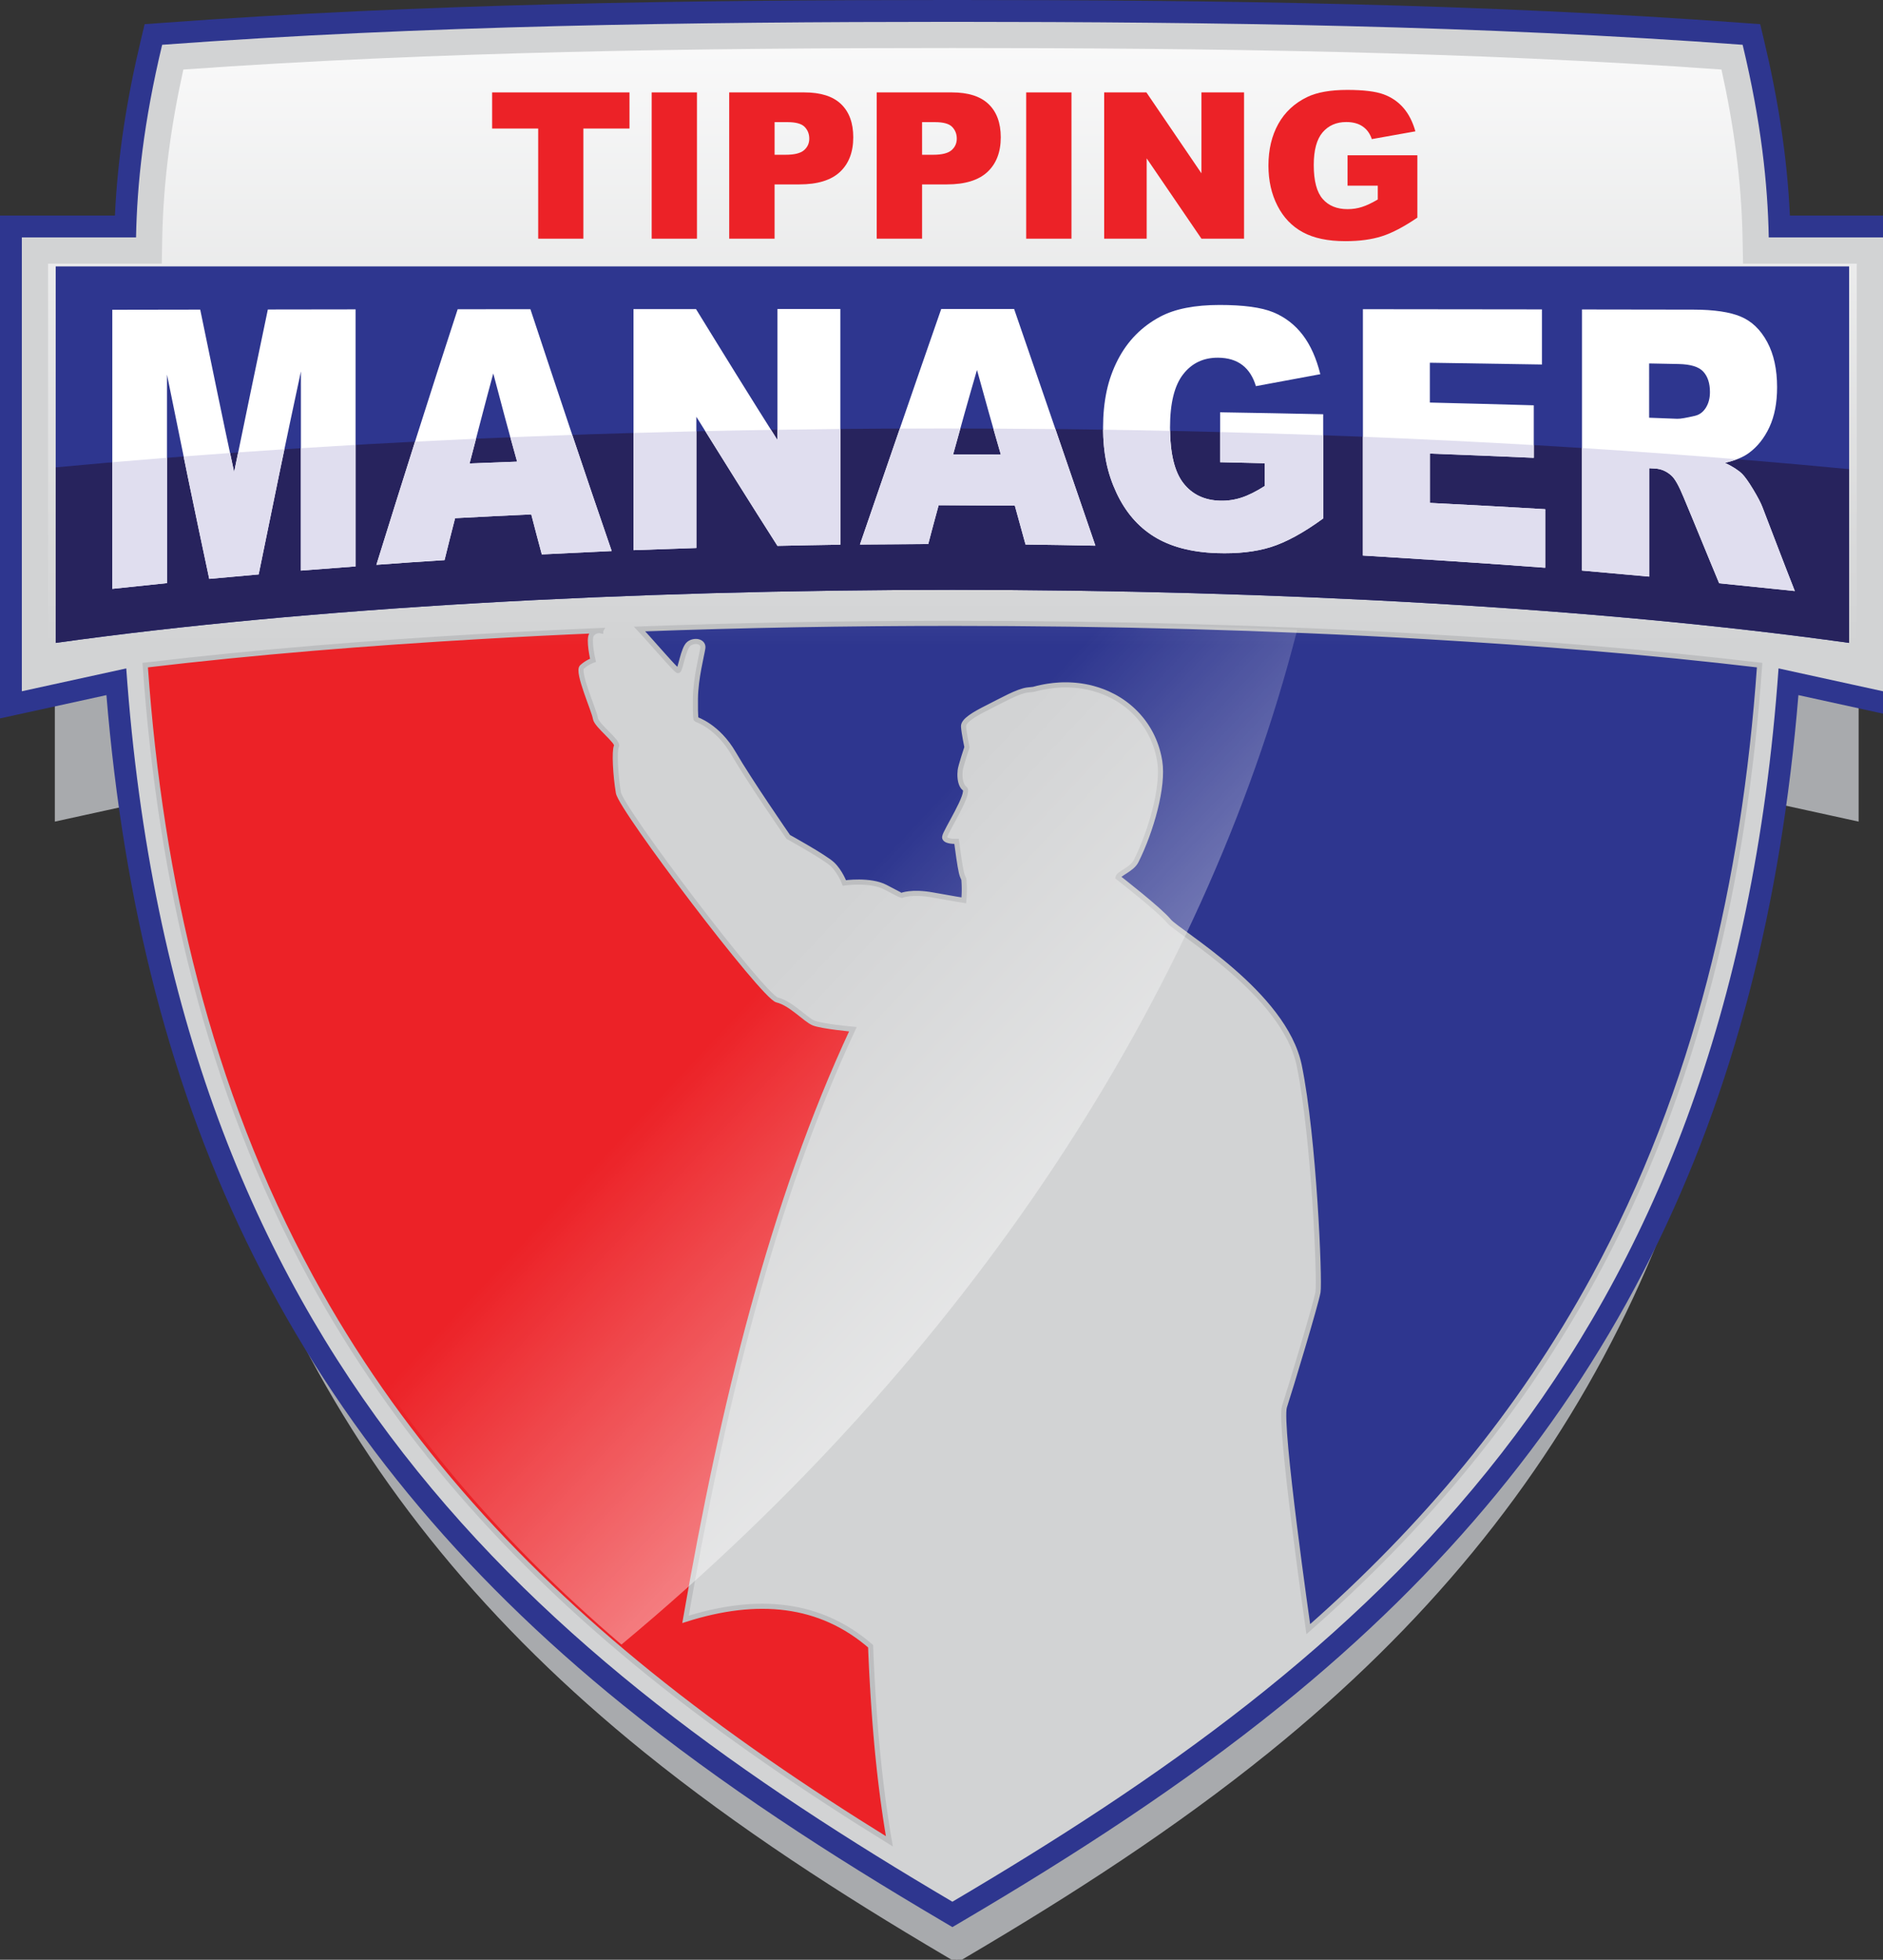 <?xml version="1.0" encoding="utf-8"?>
<!-- Generator: Adobe Illustrator 16.0.3, SVG Export Plug-In . SVG Version: 6.00 Build 0)  -->
<!DOCTYPE svg PUBLIC "-//W3C//DTD SVG 1.1//EN" "http://www.w3.org/Graphics/SVG/1.1/DTD/svg11.dtd">
<svg version="1.1" id="Layer_1" xmlns="http://www.w3.org/2000/svg" xmlns:xlink="http://www.w3.org/1999/xlink" x="0px" y="0px"
	 width="184.606px" height="192.042px" viewBox="0 0 184.606 192.042" enable-background="new 0 0 184.606 192.042"
	 xml:space="preserve">
<rect x="0" y="0" width="184.606" height="192.042" fill="#333333" stroke="none"/>
<g>
	<path fill-rule="evenodd" clip-rule="evenodd" fill="#A8AAAD" stroke="#A8AAAD" stroke-width="0.5" stroke-miterlimit="2.613" d="
		M171.327,33.672c2.873,0,5.746,0,8.619,0h2.021v2.021c0,13.998,0,27.996,0,41.995V80.2l-2.453-0.537
		c-2.467-0.539-4.934-1.078-7.398-1.617c-3.195,38.663-17.277,68.778-47.842,93.464c-9.234,7.459-19.236,13.906-29.451,19.928
		l-1.028,0.605l-1.025-0.605c-10.217-6.021-20.217-12.469-29.453-19.928c-30.564-24.686-44.645-54.801-47.84-93.464
		c-2.467,0.539-4.934,1.078-7.398,1.617L5.625,80.2v-2.511c0-13.999,0-27.997,0-41.995v-2.021h2.021c2.871,0,5.744,0,8.617,0
		c0.254-5.504,1.119-10.898,2.408-16.275l0.344-1.436l1.473-0.108c24.379-1.798,48.869-2.13,73.307-2.13
		c24.438,0,48.928,0.332,73.309,2.13l1.473,0.108l0.344,1.436C170.209,22.774,171.075,28.168,171.327,33.672L171.327,33.672z"/>
	<path fill-rule="evenodd" clip-rule="evenodd" fill="#2E368F" d="M175.479,21.125c3.041,0,6.084,0,9.127,0h2.139v2.141
		c0,14.824,0,29.648,0,44.473v2.659l-2.598-0.568c-2.611-0.571-5.223-1.143-7.834-1.714c-3.385,40.943-18.295,72.836-50.664,98.979
		c-9.779,7.898-20.371,14.727-31.189,21.104l-1.088,0.641l-1.086-0.641c-10.818-6.377-21.41-13.205-31.189-21.104
		c-32.367-26.143-47.279-58.035-50.664-98.979c-2.611,0.571-5.223,1.143-7.834,1.714L0,70.397v-2.659c0-14.824,0-29.648,0-44.473
		v-2.141h2.141c3.041,0,6.084,0,9.125,0c0.27-5.829,1.186-11.542,2.551-17.235l0.363-1.521l1.561-0.113
		c25.818-1.905,51.752-2.256,77.631-2.256c25.881,0,51.817,0.351,77.633,2.256l1.561,0.113l0.363,1.521
		C174.293,9.583,175.209,15.295,175.479,21.125L175.479,21.125z"/>
	<path fill-rule="evenodd" clip-rule="evenodd" fill="#D2D3D4" d="M93.371,2.139c-25.641,0.01-51.85,0.359-77.473,2.249
		c-1.818,7.58-2.461,13.622-2.561,18.877c-3.732,0-7.465,0-11.197,0c0,14.824,0,29.648,0,44.473
		c3.412-0.747,6.824-1.493,10.238-2.239c4.799,67.769,40.66,97.079,80.992,120.854c40.334-23.775,76.196-53.086,80.995-120.854
		c3.414,0.746,6.826,1.492,10.24,2.239c0-14.824,0-29.648,0-44.473c-3.734,0-7.467,0-11.199,0c-0.1-5.255-0.742-11.297-2.561-18.877
		C145.223,2.499,119.014,2.149,93.371,2.139L93.371,2.139z"/>
	<path fill-rule="evenodd" clip-rule="evenodd" fill="#EC2227" stroke="#BDBEC0" stroke-width="0.5" stroke-miterlimit="2.613" d="
		M58.895,61.786c-3.943,0.166-7.885,0.362-11.824,0.591c-10.943,0.634-21.928,1.507-32.836,2.799l0.014,0.19
		c1.48,20.883,6.164,41.333,16.234,59.817c8.344,15.322,19.615,27.865,33.137,38.787c7.465,6.027,15.414,11.422,23.574,16.467
		l-0.006-0.035l-0.041-0.232l-0.045-0.27l-0.006-0.035l-0.012-0.07l-0.072-0.436l-0.004-0.033l-0.01-0.051l-0.07-0.441l-0.002-0.021
		l-0.006-0.031l-0.037-0.242l-0.041-0.275l-0.006-0.031l-0.037-0.246l-0.039-0.277l-0.023-0.158l-0.057-0.393v-0.008l-0.004-0.029
		l-0.035-0.25l-0.039-0.283l-0.004-0.027l-0.072-0.537l-0.002-0.029l-0.033-0.256l-0.037-0.285l-0.004-0.027l-0.012-0.105
		l-0.055-0.441l-0.004-0.027l-0.055-0.471l-0.01-0.08l-0.004-0.025l-0.029-0.266l-0.033-0.291l-0.004-0.023l-0.029-0.27
		l-0.031-0.293l-0.002-0.023l-0.008-0.074l-0.053-0.492l-0.002-0.021l-0.055-0.553l-0.002-0.02l-0.004-0.02l-0.025-0.277
		l-0.029-0.299l-0.002-0.02l-0.025-0.281l-0.029-0.301v-0.018l-0.025-0.283l-0.027-0.303l-0.002-0.018l-0.023-0.287l-0.025-0.305
		l-0.002-0.016l-0.004-0.053l-0.045-0.543v-0.016l-0.023-0.291l-0.023-0.309v-0.014l-0.023-0.295l-0.021-0.311l-0.002-0.012
		l-0.002-0.037l-0.033-0.473l-0.006-0.102l-0.002-0.012l-0.008-0.109l-0.031-0.48l-0.002-0.023v-0.01l-0.02-0.305l-0.02-0.314v-0.01
		l-0.018-0.307l-0.02-0.316v-0.008l-0.018-0.311l-0.018-0.318v-0.006l-0.018-0.314l-0.016-0.32l-0.002-0.004l-0.029-0.598
		l-0.002-0.041v-0.004l-0.002-0.043l-0.027-0.6v-0.002l-0.029-0.646v-0.002l-0.025-0.65c-4.938-4.275-11.078-4.879-18.148-2.633
		c3.652-20.986,8.492-40.855,16.41-57.828c0,0-3.055-0.281-3.854-0.609c-0.801-0.33-2.209-1.928-3.574-2.258
		c-1.363-0.328-15.277-18.665-15.561-20.31c-0.281-1.646-0.422-4.137-0.188-4.561s-1.975-2.021-2.068-2.727s-1.832-4.561-1.316-5.03
		c0.518-0.47,1.082-0.659,1.082-0.659s-0.471-2.021-0.141-2.515c0.328-0.493,0.893-0.376,0.893-0.376l0,0v-0.002l0.002-0.004v-0.003
		l0.002-0.005v-0.006L58.895,61.786L58.895,61.786z"/>
	<path fill-rule="evenodd" clip-rule="evenodd" fill="#2E368F" stroke="#BDBEC0" stroke-width="0.5" stroke-miterlimit="2.613" d="
		M128.262,159.644c11.254-9.891,20.736-21.123,28.002-34.461c10.068-18.484,14.752-38.935,16.232-59.817l0.014-0.19
		c-10.906-1.292-21.893-2.165-32.836-2.799c-15.41-0.894-30.867-1.294-46.303-1.294c-10.221,0-20.455,0.176-30.676,0.554
		l0.041,0.044l0.029,0.03l0.07,0.075v0.002l0.07,0.076l0.072,0.078l0.061,0.065l0.012,0.013l0.074,0.081l0.018,0.02l0.057,0.062
		l0.049,0.054l0.025,0.028l0.076,0.083l0.004,0.005l0.148,0.163l0.066,0.074l0.01,0.011l0.076,0.086l0.021,0.023l0.055,0.062
		l0.154,0.172l0.01,0.009l0.068,0.078l0.039,0.044l0.037,0.042l0.07,0.079l0.008,0.007l0.076,0.086l0.025,0.029l0.051,0.057
		l0.057,0.064l0.02,0.021l0.076,0.086l0.012,0.012l0.064,0.072l0.041,0.047l0.033,0.038l0.072,0.081l0.002,0.002l0.102,0.114
		l0.047,0.052l0.057,0.063l0.016,0.019l0.07,0.08l0.014,0.015l0.1,0.111l0.027,0.031l0.07,0.077l0,0l0.068,0.076l0.027,0.031
		l0.039,0.043l0.055,0.061l0.012,0.013l0.064,0.071l0.014,0.017l0.049,0.054l0.039,0.044l0.023,0.024L65.6,64.86l0.002,0.003
		l0.057,0.062l0.027,0.029l0.031,0.033l0.049,0.053l0.006,0.008l0.055,0.059l0.016,0.016l0.072,0.078l0.016,0.018l0.051,0.051
		l0.004,0.006l0.043,0.045l0.023,0.023l0.021,0.023l0.041,0.04l0.002,0.004l0.043,0.042l0.012,0.012l0.012,0.012l0.043,0.041
		l0.01,0.01l0.035,0.033l0.023,0.022l0.008,0.009l0.018,0.015l0.002,0.002l0.033,0.028l0.006,0.004v0.002l0,0
		c0.025,0.021,0.045,0.037,0.064,0.049l0,0l0.021,0.014l0.008,0.003l0.012,0.005l0.004,0.002c0.006,0,0.01,0.001,0.014,0
		c0.234-0.07,0.488-2.198,1.057-2.633c0.553-0.424,1.457-0.235,1.363,0.423s-0.703,2.938-0.727,4.937s0.07,2.045,0.07,2.045
		s2.117,0.659,3.668,3.34c1.553,2.68,5.361,8.18,5.361,8.18s3.574,1.975,4.326,2.68c0.752,0.706,1.176,1.834,1.176,1.834
		s2.539-0.375,4.045,0.424c1.504,0.8,1.551,0.8,1.551,0.8s0.988-0.424,3.057-0.048c2.068,0.377,3.055,0.529,3.055,0.529l0.002-0.032
		l0.004-0.032l0.002-0.027v-0.006l0.004-0.033l0.002-0.031l0.002-0.023v-0.01l0.004-0.032l0.002-0.032v-0.018l0.002-0.016
		l0.002-0.031l0.002-0.033l0.002-0.012v-0.021l0.002-0.032l0.002-0.033v-0.006l0.002-0.025l0.002-0.033v-0.032V87.67l0.002-0.031
		l0.002-0.032v-0.028v-0.004l0.002-0.032V87.51l0.002-0.023v-0.01v-0.031l0.002-0.033v-0.018v-0.014v-0.032l0.002-0.032v-0.013
		v-0.02v-0.032V87.22v-0.007v-0.025v-0.031v-0.033v-0.031v-0.033v-0.028v-0.003l-0.002-0.032v-0.032V86.94v-0.008v-0.033
		l-0.002-0.031v-0.02v-0.013l-0.002-0.032v-0.031l-0.002-0.014v-0.02v-0.031l-0.002-0.031v-0.01l-0.002-0.023v-0.031l-0.002-0.031
		v-0.004l-0.002-0.029l-0.002-0.031v-0.03v-0.002l-0.002-0.032l-0.002-0.031l-0.002-0.025v-0.006l-0.002-0.032l-0.002-0.032
		l-0.002-0.02v-0.012l-0.002-0.032L94.5,86.229l-0.002-0.015l-0.002-0.017l-0.002-0.032c-0.096-0.194-0.186-0.425-0.246-0.687
		c-0.143-0.603-0.364-2.227-0.469-3.033h-0.002h-0.014h-0.008h-0.01l-0.012,0.001h-0.006h-0.018h-0.002h-0.018h-0.004h-0.016h-0.01
		H93.65h-0.014h-0.006l-0.021-0.001l0,0h-0.021h-0.004h-0.02l-0.01-0.001h-0.012l-0.016-0.001H93.52l-0.021-0.001h-0.002
		l-0.023-0.001l-0.004-0.001l-0.02-0.001h-0.01l-0.014-0.002h-0.018l-0.006-0.002l-0.023-0.001h-0.002l-0.023-0.003h-0.006
		l-0.02-0.002l-0.012-0.001l-0.012-0.001l-0.018-0.002l-0.008-0.001l-0.023-0.003h-0.002l-0.023-0.004h-0.006l-0.031-0.004
		l-0.012-0.002l-0.018-0.004h-0.008l-0.023-0.005l0,0l-0.025-0.005h-0.004l-0.02-0.005l-0.01-0.002l-0.014-0.003l-0.016-0.004
		l-0.008-0.002l-0.021-0.006h-0.002l-0.021-0.006l-0.006-0.001l-0.018-0.005l-0.01-0.004l-0.012-0.004l-0.016-0.004l-0.006-0.002
		l-0.02-0.008h-0.002l-0.02-0.008l-0.004-0.002l-0.016-0.006l-0.01-0.004l-0.01-0.006l-0.014-0.006l-0.006-0.002l-0.018-0.01l0,0
		l-0.018-0.01l-0.004-0.002l-0.002-0.002l-0.018-0.011l-0.002-0.001l-0.008-0.006l-0.012-0.008l-0.004-0.003l-0.014-0.011l0,0
		l-0.014-0.012l-0.004-0.004l-0.01-0.01l-0.006-0.006l-0.006-0.007l-0.008-0.009l-0.014-0.018l-0.008-0.015l-0.002-0.003
		l-0.002-0.002l-0.008-0.016v-0.003l-0.008-0.017v-0.002l-0.002-0.004l-0.006-0.017l-0.002-0.017l-0.002-0.004l-0.002-0.014v-0.004
		v-0.01v-0.004l-0.002-0.014v-0.006l0.002-0.019c0.047-0.517,2.563-4.325,1.952-4.748l-0.025-0.019l-0.004-0.002l-0.002-0.002
		l-0.014-0.012l-0.012-0.01l-0.004-0.004l-0.014-0.014l-0.008-0.009l-0.006-0.005l-0.014-0.016l-0.008-0.008l-0.02-0.023
		l-0.004-0.006l-0.01-0.012l-0.012-0.018l-0.004-0.004l-0.002-0.004l-0.018-0.025l-0.002-0.003l-0.002-0.003l-0.002-0.004
		l-0.018-0.027l-0.002-0.004v-0.001l-0.012-0.021l-0.01-0.018l-0.002-0.002l-0.012-0.021l-0.002-0.006l-0.008-0.016l-0.012-0.023
		l-0.006-0.014l-0.004-0.009c-0.01-0.023-0.02-0.047-0.029-0.071l-0.004-0.01l-0.006-0.016l-0.01-0.025l-0.002-0.006l-0.006-0.02
		l-0.008-0.025l-0.002-0.004l-0.006-0.023l-0.008-0.026V76.68l-0.008-0.026l-0.008-0.024v-0.003l-0.008-0.028l-0.004-0.021
		l-0.002-0.007l-0.006-0.028l-0.004-0.02l-0.002-0.01l-0.01-0.045l-0.002-0.015l-0.006-0.03l-0.002-0.012l-0.002-0.019l-0.006-0.03
		v-0.01l-0.004-0.021l-0.004-0.031v-0.004l-0.004-0.027l-0.002-0.031v-0.002l-0.004-0.031l-0.002-0.029v-0.002l-0.002-0.033
		l-0.002-0.025v-0.008l-0.002-0.032l-0.002-0.021v-0.011v-0.034l-0.002-0.018v-0.015v-0.034v-0.015v-0.02v-0.033l0.002-0.01v-0.025
		v-0.033l0.002-0.006v-0.028l0.002-0.034v-0.002l0.002-0.033l0.004-0.031v-0.003l0.002-0.034l0.004-0.027v-0.008
		c-0.002-0.027-0.002-0.054,0-0.078c0.029-0.395,0.667-2.304,0.667-2.304s-0.303-1.454-0.334-2.03
		c-0.029-0.576,1.061-1.212,2.395-1.879c1.332-0.666,2.908-1.575,3.879-1.697c0.141-0.018,0.336-0.037,0.57-0.059
		c0.271-0.076,0.541-0.141,0.811-0.197l0.053-0.011l0.229-0.044l0.068-0.013c0.08-0.015,0.16-0.028,0.238-0.04l0.029-0.004
		c0.354-0.055,0.705-0.094,1.053-0.114l0.043-0.003c0.078-0.004,0.156-0.008,0.234-0.011l0.057-0.002
		c0.074-0.003,0.148-0.004,0.221-0.005h0.059c0.248-0.002,0.494,0.005,0.738,0.02l0.021,0.002c0.076,0.004,0.15,0.011,0.225,0.018
		l0.057,0.004l0.203,0.021l0.084,0.01l0.193,0.023l0.072,0.012c0.225,0.032,0.445,0.072,0.664,0.119l0.045,0.009
		c0.064,0.015,0.129,0.029,0.193,0.044l0.078,0.02l0.186,0.049l0.064,0.018c0.293,0.08,0.58,0.174,0.857,0.28l0.068,0.025
		l0.168,0.067l0.086,0.036l0.154,0.066l0.09,0.041c0.174,0.079,0.344,0.163,0.51,0.251l0.096,0.051l0.133,0.076l0.104,0.059
		l0.117,0.071l0.119,0.073l0.107,0.068l0.117,0.077l0.109,0.074c0.066,0.046,0.131,0.092,0.195,0.14l0.123,0.092l0.09,0.07
		l0.105,0.082l0.104,0.085l0.105,0.089l0.092,0.08l0.105,0.096l0.113,0.104c0.025,0.025,0.053,0.05,0.078,0.075
		c0.061,0.06,0.121,0.119,0.18,0.18l0.059,0.062l0.127,0.134l0.066,0.075l0.107,0.123l0.074,0.086
		c0.033,0.039,0.064,0.078,0.098,0.118l0.072,0.091c0.047,0.061,0.094,0.121,0.141,0.184l0.014,0.02l0.004,0.004l0.035,0.05
		c0.039,0.054,0.076,0.106,0.115,0.161l0.059,0.086c0.031,0.047,0.063,0.095,0.094,0.143l0.055,0.087l0.09,0.146l0.053,0.089
		c0.031,0.052,0.061,0.106,0.09,0.159l0.043,0.076c0.043,0.078,0.084,0.156,0.123,0.234l0.033,0.068
		c0.027,0.059,0.057,0.117,0.084,0.176l0.043,0.096l0.068,0.155l0.043,0.103c0.023,0.055,0.045,0.109,0.066,0.166l0.033,0.087
		c0.025,0.067,0.051,0.136,0.074,0.204l0.021,0.061c0.029,0.087,0.057,0.176,0.084,0.264l0.018,0.061
		c0.021,0.069,0.041,0.141,0.061,0.211l0.023,0.092c0.016,0.059,0.031,0.119,0.045,0.178l0.025,0.109l0.037,0.177l0.021,0.104
		c0.018,0.092,0.033,0.185,0.049,0.278c0.393,2.458-0.822,6.78-2.313,9.772c-0.404,0.815-1.719,1.224-1.781,1.595
		c0,0,4.09,3.175,4.984,4.279c0.893,1.104,11.332,7.078,12.789,14.176c1.457,7.1,2.023,21.064,1.836,22.191
		c-0.186,1.113-2.725,9.514-3.291,11.234C125.375,139.57,128.262,159.644,128.262,159.644L128.262,159.644z"/>
	<linearGradient id="SVGID_1_" gradientUnits="userSpaceOnUse" x1="93.372" y1="-4.175" x2="93.372" y2="63.218">
		<stop  offset="0" style="stop-color:#FFFFFF"/>
		<stop  offset="1" style="stop-color:#FFFFFF;stop-opacity:0"/>
	</linearGradient>
	<path fill-rule="evenodd" clip-rule="evenodd" fill="url(#SVGID_1_)" d="M17.975,6.813c-1.205,5.44-1.963,10.908-2.068,16.501
		l-0.047,2.521h-2.521c-2.875,0-5.752,0-8.629,0c0,12.903,0,25.808,0,38.712c2.373-0.519,4.746-1.038,7.121-1.558l2.9-0.635
		l0.211,2.963c2.891,40.825,17.121,72.272,49.113,98.112c9.205,7.436,19.152,13.902,29.318,19.939
		c10.165-6.037,20.112-12.504,29.317-19.939c31.992-25.84,46.223-57.287,49.115-98.112l0.209-2.963l2.9,0.635
		c2.375,0.52,4.748,1.039,7.121,1.558c0-12.904,0-25.809,0-38.712c-2.875,0-5.752,0-8.629,0h-2.52l-0.049-2.521
		c-0.105-5.593-0.863-11.061-2.068-16.501c-25.076-1.775-50.266-2.105-75.397-2.105C68.24,4.708,43.053,5.038,17.975,6.813
		L17.975,6.813z"/>
	<linearGradient id="SVGID_2_" gradientUnits="userSpaceOnUse" x1="137.793" y1="152.626" x2="76.352" y2="94.945">
		<stop  offset="0" style="stop-color:#FFFFFF"/>
		<stop  offset="1" style="stop-color:#FFFFFF;stop-opacity:0"/>
	</linearGradient>
	<path fill-rule="evenodd" clip-rule="evenodd" fill="url(#SVGID_2_)" d="M127.174,61.729c-11.027-0.442-22.068-0.646-33.1-0.646
		c-15.436,0-30.893,0.4-46.301,1.294c-10.943,0.634-21.93,1.507-32.836,2.799l0.014,0.19c1.479,20.883,6.164,41.333,16.232,59.817
		c7.637,14.021,17.723,25.715,29.742,35.969C94.844,132.955,118.004,97.609,127.174,61.729L127.174,61.729z"/>
	<polygon fill="#EC2227" points="48.248,9.055 61.713,9.055 61.713,12.596 57.193,12.596 57.193,23.389 52.764,23.389 
		52.764,12.596 48.248,12.596 48.248,9.055 	"/>
	<polygon fill="#EC2227" points="63.891,9.055 68.33,9.055 68.33,23.389 63.891,23.389 63.891,9.055 	"/>
	<path fill="#EC2227" d="M71.49,9.055h7.363c1.602,0,2.803,0.38,3.602,1.145c0.797,0.761,1.197,1.849,1.197,3.254
		c0,1.448-0.434,2.58-1.305,3.395c-0.871,0.813-2.199,1.221-3.984,1.221h-2.424v5.32H71.49V9.055L71.49,9.055z M75.939,15.166h1.084
		c0.855,0,1.453-0.147,1.799-0.444c0.344-0.297,0.518-0.678,0.518-1.138c0-0.45-0.15-0.835-0.449-1.145
		c-0.297-0.313-0.861-0.471-1.689-0.471h-1.262V15.166L75.939,15.166z"/>
	<path fill="#EC2227" d="M85.951,9.055h7.363c1.602,0,2.803,0.38,3.602,1.145c0.797,0.761,1.197,1.849,1.197,3.254
		c0,1.448-0.434,2.58-1.305,3.395c-0.871,0.813-2.199,1.221-3.985,1.221H90.4v5.32h-4.449V9.055L85.951,9.055z M90.4,15.166h1.084
		c0.855,0,1.453-0.147,1.799-0.444c0.344-0.297,0.518-0.678,0.518-1.138c0-0.45-0.15-0.835-0.449-1.145
		c-0.297-0.313-0.861-0.471-1.689-0.471H90.4V15.166L90.4,15.166z"/>
	<polygon fill="#EC2227" points="100.606,9.055 105.045,9.055 105.045,23.389 100.606,23.389 100.606,9.055 	"/>
	<polygon fill="#EC2227" points="108.252,9.055 112.391,9.055 117.788,16.985 117.788,9.055 121.963,9.055 121.963,23.389 
		117.788,23.389 112.418,15.519 112.418,23.389 108.252,23.389 108.252,9.055 	"/>
	<path fill="#EC2227" d="M132.112,18.196v-2.98h6.842v6.111c-1.309,0.891-2.467,1.502-3.475,1.822
		c-1.008,0.323-2.201,0.483-3.584,0.483c-1.701,0-3.086-0.29-4.158-0.87c-1.074-0.578-1.906-1.443-2.492-2.591
		c-0.592-1.147-0.889-2.463-0.889-3.948c0-1.564,0.324-2.927,0.969-4.085c0.646-1.155,1.592-2.032,2.836-2.633
		c0.971-0.464,2.279-0.694,3.922-0.694c1.582,0,2.766,0.144,3.555,0.43c0.783,0.287,1.434,0.732,1.955,1.336
		c0.518,0.601,0.908,1.365,1.168,2.293l-4.271,0.761c-0.178-0.541-0.479-0.954-0.898-1.241c-0.416-0.287-0.955-0.432-1.605-0.432
		c-0.971,0-1.744,0.338-2.322,1.012c-0.578,0.678-0.867,1.742-0.867,3.204c0,1.552,0.293,2.659,0.877,3.324
		c0.58,0.664,1.395,0.997,2.439,0.997c0.494,0,0.969-0.072,1.416-0.217c0.449-0.143,0.967-0.387,1.545-0.73v-1.352H132.112
		L132.112,18.196z"/>
	<path fill-rule="evenodd" clip-rule="evenodd" fill="#2E368F" d="M93.371,26.108H5.461v36.891c49.592-6.93,126.231-6.93,175.823,0
		V26.108H93.371L93.371,26.108z"/>
	<path fill-rule="evenodd" clip-rule="evenodd" fill="#27235D" d="M5.463,45.799v17.199c49.59-6.93,126.229-6.93,175.821,0V45.975
		c-26.436-2.543-56.691-3.988-88.842-3.988C61.041,41.987,31.453,43.366,5.463,45.799L5.463,45.799z"/>
	<path fill="#FFFFFF" d="M11.01,30.354c2.873-0.006,5.746-0.009,8.619-0.014c0.551,2.678,1.102,5.352,1.654,8.007
		c0.549,2.647,1.102,5.286,1.67,7.911c0.551-2.68,1.102-5.35,1.654-8.008c0.549-2.648,1.102-5.289,1.652-7.922
		c2.857-0.004,5.73-0.006,8.604-0.012c0,4.2,0,8.4,0,12.596c0,4.194,0,8.395,0,12.592c-1.787,0.137-3.574,0.271-5.363,0.41
		c0-3.25,0-6.502,0-9.757c0-3.251,0-6.503,0-9.755c-0.701,3.275-1.404,6.566-2.088,9.875c-0.686,3.319-1.369,6.656-2.053,10.011
		c-1.621,0.146-3.242,0.294-4.846,0.437c-0.701-3.297-1.404-6.609-2.088-9.935c-0.686-3.343-1.369-6.702-2.055-10.082
		c0,3.405,0,6.811,0,10.216c0,3.406,0,6.811,0,10.217c-1.787,0.188-3.574,0.373-5.361,0.561c0-4.557,0-9.115,0-13.672
		S11.01,34.913,11.01,30.354L11.01,30.354z"/>
	<path fill="#FFFFFF" d="M52.084,50.407c-2.488,0.108-4.977,0.239-7.467,0.371c-0.35,1.367-0.701,2.738-1.035,4.109
		c-2.238,0.139-4.459,0.293-6.682,0.461c1.32-4.254,2.65-8.482,3.977-12.664c1.314-4.15,2.654-8.278,3.992-12.379
		c2.371-0.003,4.742-0.006,7.131-0.006c1.32,4.004,2.654,7.989,3.977,11.946c1.316,3.938,2.656,7.859,3.992,11.752
		c-2.289,0.11-4.576,0.222-6.85,0.331C52.77,53.023,52.418,51.715,52.084,50.407L52.084,50.407z M50.697,45.238
		c-0.4-1.431-0.803-2.87-1.186-4.306c-0.385-1.441-0.768-2.887-1.152-4.338c-0.4,1.468-0.785,2.933-1.17,4.4
		c-0.383,1.471-0.768,2.946-1.152,4.422C47.592,45.358,49.145,45.297,50.697,45.238L50.697,45.238z"/>
	<path fill="#FFFFFF" d="M62.107,30.292c2.037,0,4.074-0.004,6.129-0.004c1.32,2.155,2.656,4.304,3.977,6.441
		c1.318,2.137,2.672,4.269,4.008,6.395c0-2.141,0-4.281,0-6.418s0-4.28,0-6.424c2.055,0,4.109,0,6.164,0c0,3.848,0,7.701,0,11.547
		c0,3.848,0,7.697,0,11.545c-2.055,0.031-4.109,0.074-6.164,0.117c-1.336-2.098-2.672-4.201-3.992-6.31
		c-1.32-2.111-2.639-4.221-3.959-6.338c0,2.144,0,4.286,0,6.429s0,4.283,0,6.426c-2.053,0.072-4.109,0.143-6.162,0.214
		c0-3.935,0-7.874,0-11.809C62.107,38.167,62.107,34.229,62.107,30.292L62.107,30.292z"/>
	<path fill="#FFFFFF" d="M99.491,49.543c-2.49-0.014-4.979-0.028-7.467-0.037c-0.352,1.268-0.686,2.536-1.02,3.805
		c-2.238,0.017-4.477,0.031-6.697,0.048c1.318-3.85,2.654-7.706,3.975-11.552c1.318-3.842,2.656-7.687,3.992-11.527
		c2.374,0,4.76,0.002,7.149,0.002c1.32,3.848,2.658,7.7,3.977,11.557c1.32,3.865,2.656,7.75,3.992,11.635
		c-2.289-0.045-4.576-0.092-6.85-0.114C100.192,52.088,99.84,50.815,99.491,49.543L99.491,49.543z M98.12,44.547
		c-0.4-1.381-0.801-2.767-1.186-4.148c-0.383-1.379-0.768-2.764-1.152-4.146c-0.4,1.383-0.803,2.764-1.186,4.141
		c-0.385,1.379-0.77,2.759-1.153,4.135C94.997,44.537,96.549,44.542,98.12,44.547L98.12,44.547z"/>
	<path fill="#FFFFFF" d="M119.618,45.292c0-1.63,0-3.26,0-4.89c3.357,0.051,6.732,0.12,10.105,0.19c0,1.705,0,3.406,0,5.107
		c0,1.703,0,3.404,0,5.105c-1.92,1.402-3.643,2.336-5.127,2.802c-1.488,0.466-3.258,0.667-5.313,0.596
		c-2.506-0.088-4.555-0.638-6.146-1.627c-1.582-0.983-2.797-2.404-3.676-4.274c-0.441-0.942-0.785-1.941-1.002-3.007
		s-0.316-2.202-0.316-3.405c0-1.266,0.117-2.451,0.35-3.551c0.234-1.1,0.605-2.118,1.086-3.058c0.955-1.864,2.355-3.29,4.193-4.261
		c1.436-0.756,3.373-1.134,5.797-1.134c2.338,0,4.094,0.235,5.262,0.716c1.152,0.475,2.119,1.217,2.889,2.225
		c0.768,1.007,1.336,2.289,1.721,3.842c-2.105,0.393-4.209,0.783-6.314,1.172c-0.268-0.896-0.701-1.583-1.318-2.061
		c-0.619-0.477-1.42-0.721-2.389-0.727c-1.438-0.01-2.574,0.533-3.426,1.627s-1.285,2.826-1.285,5.209
		c0,2.527,0.439,4.34,1.303,5.451c0.855,1.102,2.055,1.685,3.607,1.727c0.719,0.02,1.42-0.084,2.088-0.301s1.438-0.596,2.289-1.141
		c0-0.744,0-1.487,0-2.231C122.524,45.354,121.071,45.326,119.618,45.292L119.618,45.292z"/>
	<path fill="#FFFFFF" d="M133.616,30.299c5.846,0.006,11.693,0.012,17.555,0.02c0,1.802,0,3.603,0,5.4
		c-3.674-0.063-7.332-0.122-10.99-0.174c0,1.3,0,2.602,0,3.902c3.391,0.079,6.781,0.174,10.189,0.27c0,1.719,0,3.432,0,5.146
		c-3.408-0.15-6.799-0.293-10.189-0.416c0,1.613,0,3.224,0,4.834c3.758,0.182,7.533,0.398,11.309,0.617c0,1.916,0,3.824,0,5.737
		c-5.963-0.45-11.926-0.833-17.873-1.197c0-4.021,0-8.048,0-12.068S133.616,34.323,133.616,30.299L133.616,30.299z"/>
	<path fill="#FFFFFF" d="M155.096,55.91c0-4.261,0-8.528,0-12.792c0-4.26,0-8.529,0-12.793c3.643,0.006,7.283,0.01,10.924,0.016
		c2.021,0.002,3.572,0.235,4.627,0.678c1.084,0.453,1.945,1.27,2.607,2.493c0.656,1.214,0.969,2.701,0.969,4.442
		c0,1.525-0.25,2.822-0.752,3.901c-0.5,1.077-1.182,1.937-2.055,2.564c-0.563,0.404-1.336,0.713-2.305,0.935
		c0.785,0.377,1.352,0.746,1.703,1.1c0.232,0.235,0.594,0.725,1.053,1.485s0.764,1.347,0.918,1.755
		c0.514,1.361,1.053,2.723,1.57,4.09c0.518,1.371,1.068,2.75,1.604,4.132c-2.473-0.253-4.943-0.51-7.416-0.761
		c-0.584-1.422-1.186-2.842-1.754-4.246c-0.568-1.402-1.164-2.809-1.738-4.195c-0.443-1.073-0.828-1.783-1.186-2.107
		c-0.477-0.436-1.02-0.664-1.619-0.695c-0.201-0.012-0.385-0.021-0.568-0.032c0,1.772,0,3.542,0,5.312s0,3.54,0,5.31
		C159.473,56.303,157.286,56.106,155.096,55.91L155.096,55.91z M161.678,40.934c0.918,0.035,1.838,0.068,2.756,0.104
		c0.301,0.011,0.885-0.093,1.736-0.291c0.434-0.101,0.793-0.355,1.07-0.795c0.273-0.435,0.4-0.949,0.4-1.533
		c0-0.863-0.219-1.529-0.652-2c-0.434-0.475-1.234-0.725-2.438-0.748c-0.969-0.019-1.922-0.036-2.873-0.057
		C161.678,37.389,161.678,39.163,161.678,40.934L161.678,40.934z"/>
	<path fill-rule="evenodd" clip-rule="evenodd" fill="#E0DEEF" d="M22.553,44.391l0.4,1.867l0.396-1.926
		c1.502-0.106,3.012-0.21,4.533-0.31l-0.471,2.255c-0.686,3.319-1.369,6.656-2.053,10.011c-1.621,0.146-3.242,0.294-4.846,0.436
		c-0.701-3.296-1.404-6.607-2.088-9.933l-0.422-2.063C19.51,44.614,21.025,44.5,22.553,44.391L22.553,44.391z M34.863,43.596v11.908
		c-1.787,0.137-3.574,0.271-5.363,0.41c0-3.25,0-6.502,0-9.756V43.92C31.277,43.809,33.064,43.7,34.863,43.596L34.863,43.596z
		 M16.371,44.857v2.067c0,3.406,0,6.811,0,10.217c-1.787,0.188-3.574,0.373-5.361,0.561V45.298
		C12.781,45.146,14.57,45,16.371,44.857L16.371,44.857z M92.441,41.987c0.57,0,1.139,0.004,1.709,0.005l-0.707,2.536
		c1.553,0.009,3.106,0.014,4.676,0.02c-0.246-0.848-0.492-1.698-0.734-2.549c2.037,0.01,4.064,0.027,6.084,0.048
		c1.299,3.798,2.609,7.612,3.922,11.427c-2.289-0.045-4.578-0.092-6.848-0.114c-0.352-1.271-0.703-2.544-1.053-3.815
		c-2.49-0.014-4.979-0.029-7.467-0.037c-0.352,1.268-0.686,2.536-1.02,3.805c-2.238,0.017-4.477,0.031-6.697,0.048
		c1.297-3.786,2.609-7.579,3.91-11.362C89.621,41.991,91.027,41.987,92.441,41.987L92.441,41.987z M108.143,42.105
		c2.201,0.032,4.389,0.073,6.566,0.118c0.037,2.354,0.475,4.055,1.301,5.117c0.855,1.102,2.055,1.684,3.607,1.727
		c0.719,0.02,1.42-0.084,2.088-0.301s1.438-0.597,2.289-1.141c0-0.744,0-1.487,0-2.231c-1.471-0.04-2.924-0.068-4.377-0.103v-2.953
		c3.398,0.088,6.77,0.191,10.105,0.311V45.7c0,1.703,0,3.404,0,5.105c-1.92,1.402-3.643,2.336-5.127,2.802
		c-1.488,0.466-3.258,0.667-5.313,0.595c-2.506-0.087-4.555-0.637-6.146-1.626c-1.582-0.983-2.797-2.404-3.676-4.274
		c-0.441-0.942-0.785-1.941-1.002-3.006C108.256,44.293,108.155,43.228,108.143,42.105L108.143,42.105z M133.616,42.798
		c5.688,0.228,11.275,0.501,16.754,0.818v1.247c-3.408-0.15-6.799-0.293-10.189-0.416c0,1.613,0,3.224,0,4.834
		c3.758,0.182,7.533,0.398,11.309,0.617c0,1.916,0,3.824,0,5.737c-5.963-0.45-11.926-0.833-17.873-1.196V42.798L133.616,42.798z
		 M155.096,43.903c5.176,0.328,10.25,0.693,15.205,1.098c-0.355,0.137-0.754,0.254-1.189,0.354c0.785,0.377,1.352,0.746,1.703,1.1
		c0.232,0.236,0.594,0.725,1.053,1.485s0.764,1.347,0.918,1.756c0.514,1.36,1.053,2.722,1.57,4.089
		c0.518,1.371,1.07,2.75,1.604,4.132c-2.473-0.253-4.943-0.511-7.416-0.761c-0.584-1.422-1.186-2.842-1.754-4.246
		c-0.568-1.402-1.164-2.809-1.738-4.195c-0.443-1.073-0.828-1.783-1.186-2.107c-0.477-0.436-1.018-0.664-1.619-0.695
		c-0.201-0.012-0.385-0.021-0.568-0.031c0,1.771,0,3.541,0,5.311s0,3.54,0,5.31c-2.205-0.196-4.393-0.394-6.582-0.59V43.903
		L155.096,43.903z M40.688,43.279c1.98-0.101,3.977-0.195,5.982-0.286l-0.633,2.424c1.555-0.06,3.107-0.119,4.66-0.179
		c-0.223-0.796-0.445-1.593-0.664-2.392c2.008-0.082,4.033-0.157,6.068-0.229c1.275,3.814,2.572,7.609,3.867,11.38
		c-2.289,0.111-4.576,0.222-6.85,0.331c-0.35-1.306-0.701-2.613-1.035-3.922c-2.488,0.108-4.977,0.239-7.467,0.371
		c-0.35,1.367-0.701,2.738-1.035,4.109c-2.238,0.139-4.459,0.293-6.682,0.461C38.158,51.295,39.426,47.266,40.688,43.279
		L40.688,43.279z M62.107,42.425c2.043-0.06,4.096-0.114,6.162-0.161v5.008c0,2.143,0,4.283,0,6.426
		c-2.053,0.072-4.109,0.143-6.162,0.214V42.425L62.107,42.425z M69.145,42.245c2.137-0.048,4.289-0.087,6.447-0.121l0.629,1v-1.01
		c2.047-0.031,4.1-0.059,6.164-0.078v11.338c-2.055,0.031-4.109,0.074-6.164,0.116c-1.336-2.097-2.672-4.2-3.992-6.309
		L69.145,42.245L69.145,42.245z"/>
</g>
</svg>
